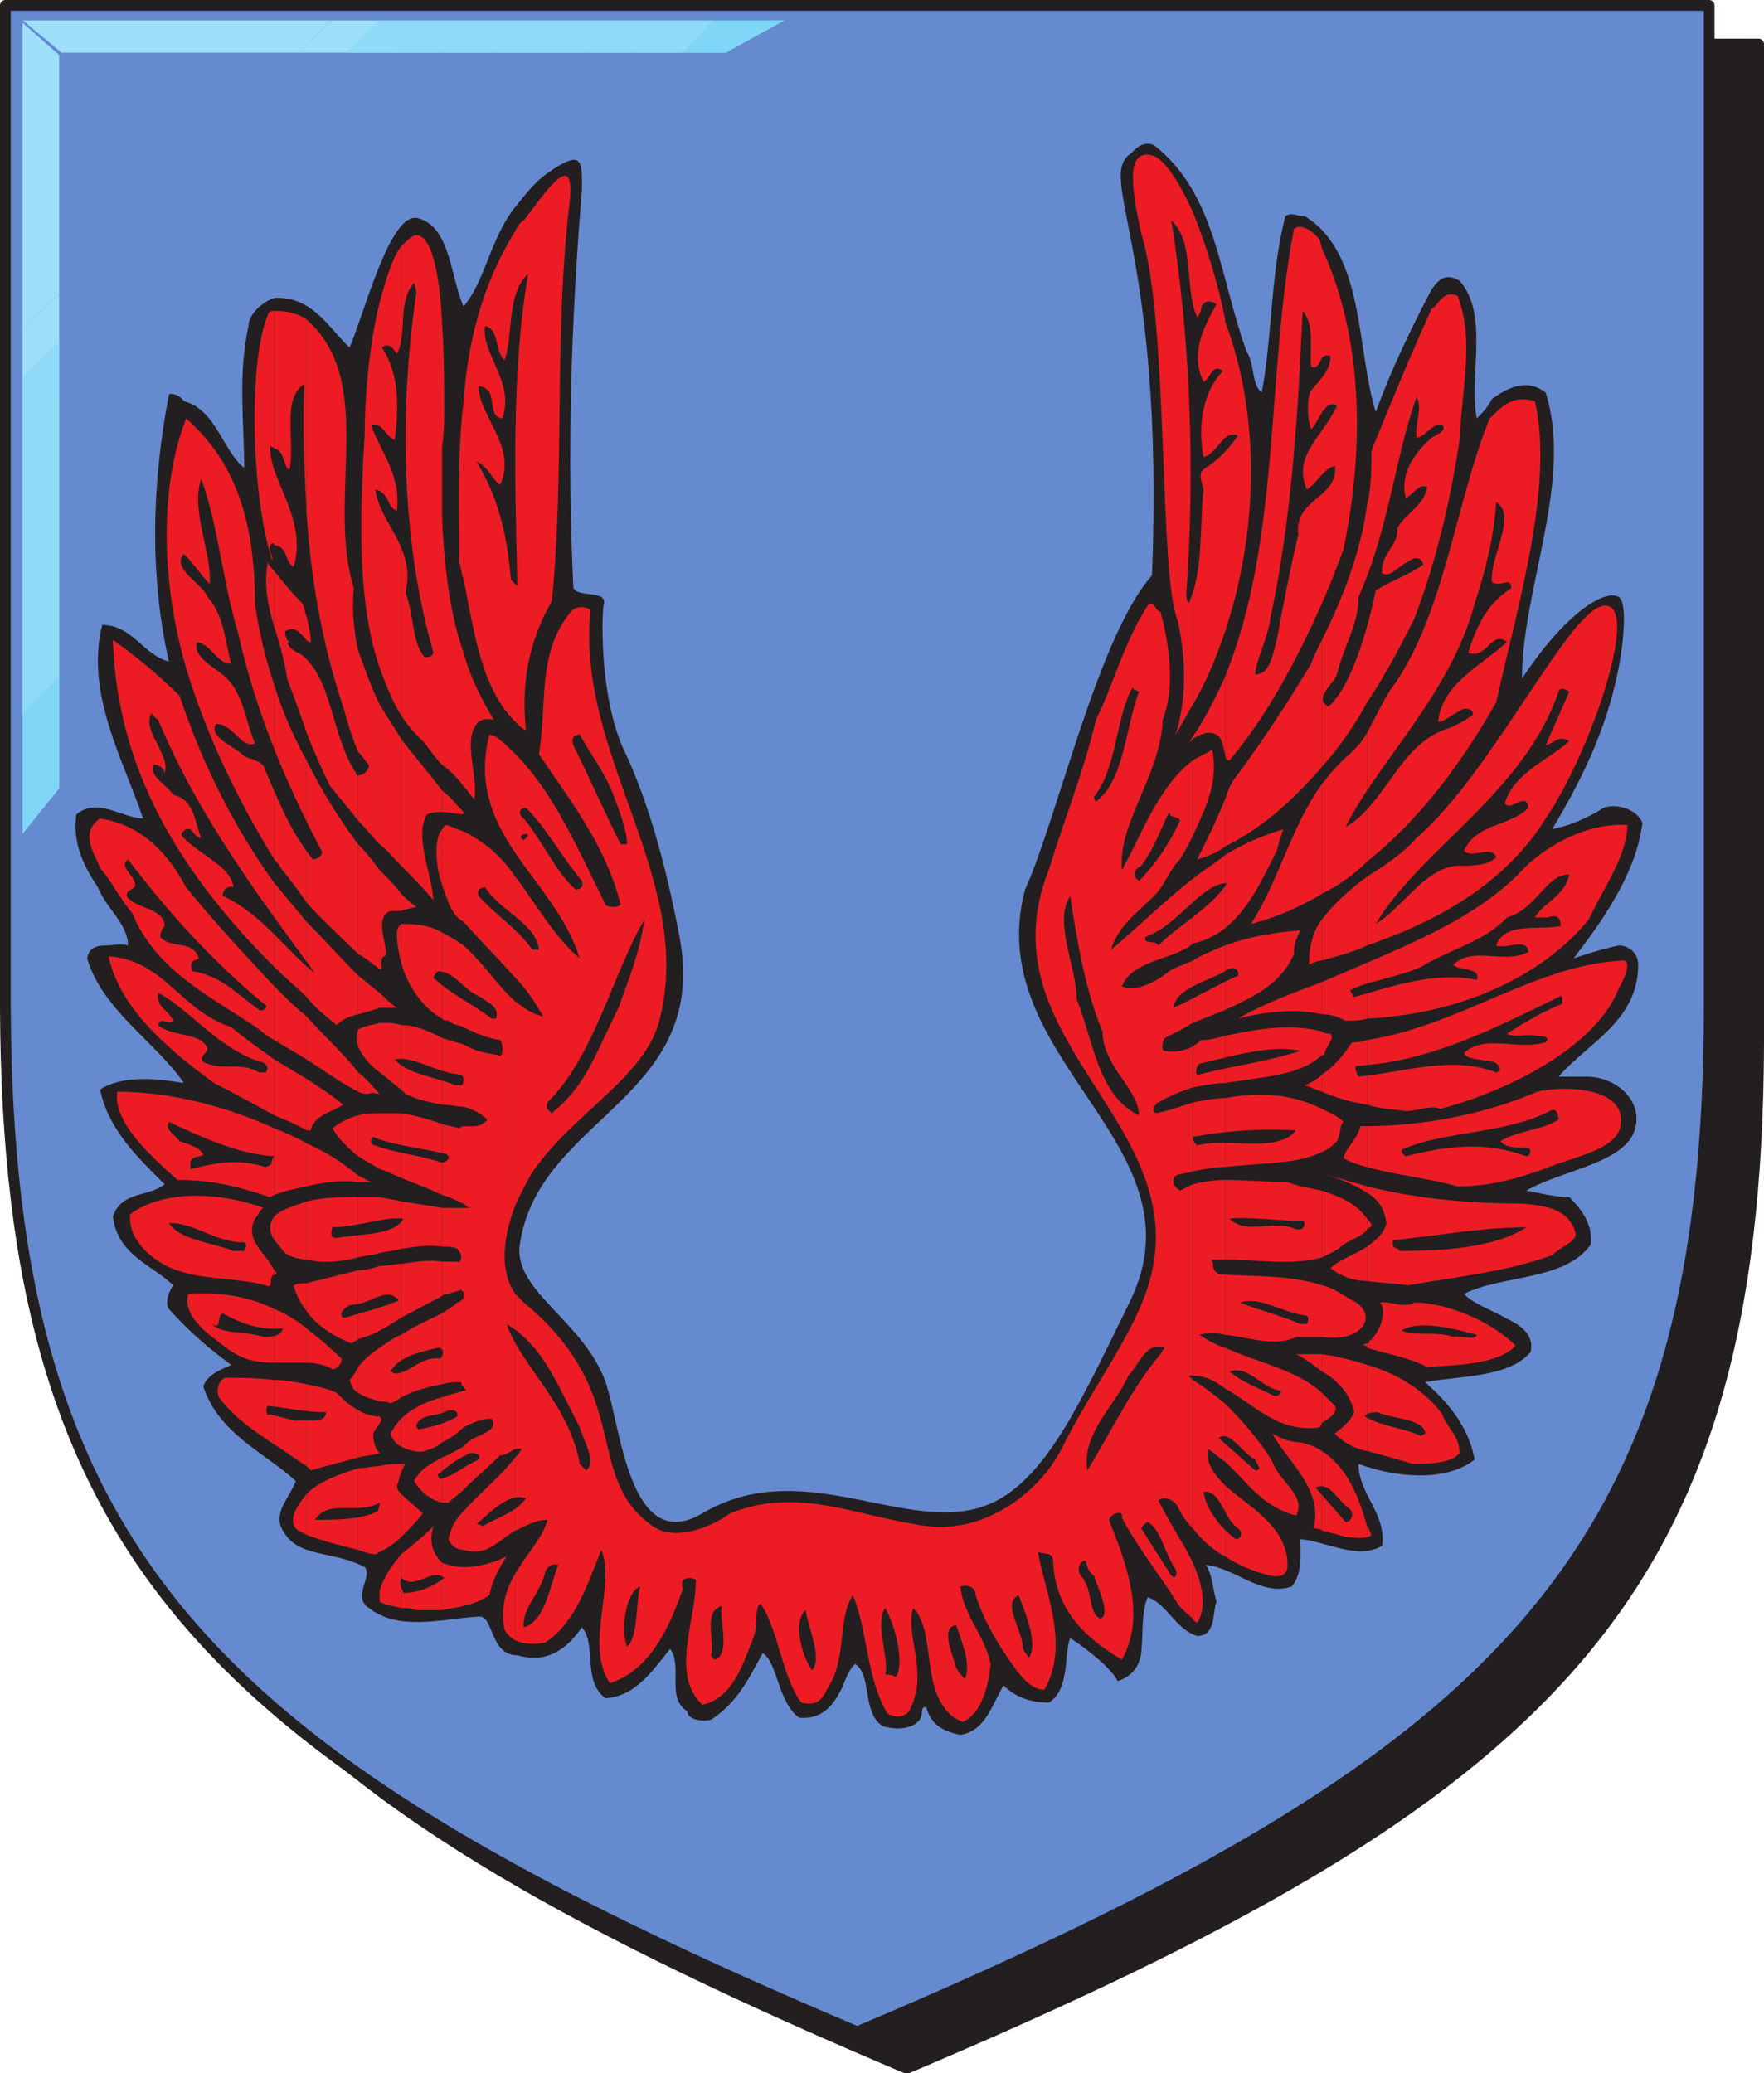 <svg xmlns="http://www.w3.org/2000/svg" width="615" height="722.852"><path fill="#231f20" fill-rule="evenodd" d="M316.125 721.125c225-95.25 296.25-163.5 297-357V15.375h-594v348.75c0 193.5 72 261.75 297 357"/><path fill="none" stroke="#231f20" stroke-linecap="round" stroke-linejoin="round" stroke-miterlimit="10" stroke-width="3.75" d="M316.125 721.125c225-95.25 296.25-163.5 297-357V15.375h-594v348.75c0 193.5 72 261.75 297 357zm0 0"/><path fill="#668acf" fill-rule="evenodd" d="M298.875 708.375c225-95.25 297-164.25 297-357V1.875h-594v349.5c.75 192.75 72 261.75 297 357"/><path fill="none" stroke="#231f20" stroke-linecap="round" stroke-linejoin="round" stroke-miterlimit="10" stroke-width="3.75" d="M298.875 708.375c225-95.25 297-164.25 297-357V1.875h-594v349.5c.75 192.75 72 261.75 297 357zm0 0"/><path fill="#9ee0f9" fill-rule="evenodd" d="M20.625 102.375v-84h84l10.5-11.25H7.875v108l12.75-12.75"/><path fill="#9ee0f9" fill-rule="evenodd" d="M20.625 135.375v-33l-12.75 12.75v33l12.75-12.75m128.25-128.25h-33.75l-10.5 11.25h33l11.25-11.25"/><path fill="#8fdbf8" fill-rule="evenodd" d="M20.625 151.875v-33l-12.75 12.75v33.75l12.75-13.5m144.75-144.75h-33.75l-10.5 11.25h33.75l10.5-11.25"/><path fill="#8fdbf8" fill-rule="evenodd" d="M20.625 169.125v-33.75l-12.75 12.75v33.75l12.75-12.75m161.25-162h-33l-11.25 11.25h33.75l10.5-11.25"/><path fill="#8fdbf8" fill-rule="evenodd" d="M20.625 184.875v-33l-12.75 13.5v33l12.75-13.5m177.75-177.75h-33l-10.5 11.25h33l10.5-11.25"/><path fill="#8fdbf8" fill-rule="evenodd" d="M20.625 202.125v-33l-12.75 12.75v33l12.75-12.75m195-195h-33.75l-10.5 11.25h33l11.25-11.25"/><path fill="#8fdbf8" fill-rule="evenodd" d="M20.625 218.625v-33.75l-12.75 13.5v33l12.75-12.75m211.5-211.5h-33.75l-10.5 11.25h33l11.25-11.25"/><path fill="#8fdbf8" fill-rule="evenodd" d="M20.625 235.875v-33.75l-12.75 12.75v33.75l12.75-12.75m228-228.75h-33l-11.25 11.25h33.75l10.5-11.25"/><path fill="#8fdbf8" fill-rule="evenodd" d="M20.625 251.625v-33l-12.75 12.75v33.75l12.75-13.5m244.5-244.5h-33l-11.25 11.25h32.25l2.25-1.5 9.75-9.75"/><path fill="#7fd6f7" fill-rule="evenodd" d="M20.625 268.875v-33l-12.75 12.75v33l12.75-12.75m228-261.75h24.75l-20.25 11.25h-15l10.5-11.25"/><path fill="#7fd6f7" fill-rule="evenodd" d="M20.625 251.625v23.25l-12.75 15.75v-25.5l12.75-13.5m244.5-244.5h8.25l-18 9.75zm0 0"/><path fill="#7fd6f7" fill-rule="evenodd" d="M20.625 268.875v6l-12.75 15.75v-9l12.75-12.75"/><path fill="#668acf" fill-rule="evenodd" d="m20.625 19.125.75-.75-13.5-11.25v.75l12.75 11.25"/><path fill="none" stroke="#668acf" stroke-linecap="round" stroke-linejoin="round" stroke-miterlimit="10" stroke-width=".12" d="m20.625 19.125.75-.75-13.5-11.25v.75zm0 0"/><path fill="#231f20" fill-rule="evenodd" d="M334.875 604.875c9-1.5 11.25-11.25 15-17.25 3.75 3.75 9 6 15.75 6 7.5-4.5 5.25-17.25 7.5-22.5 6 3.75 15 11.25 16.5 15 4.5-1.5 7.5-4.5 8.25-9.75.75-7.5 0-14.25 2.25-19.5 6.75 2.25 9.75 11.25 17.25 13.5 6.75 0 5.25-8.25 6.75-12-1.5-5.25-1.5-9.75-3.75-12.75 9.75.75 19.5 11.25 30 7.5 3.75-4.5 3-11.25 3-16.5 9 .75 20.25 7.5 28.5 2.25 1.5-11.25-8.25-18-8.25-28.5 12 4.5 30 6.75 40.5-1.5-2.25-12-9.75-20.25-17.25-27 12-2.25 29.25-1.5 36.75-10.5 1.5-6.75-4.5-9.75-9-12-5.25-3-10.5-4.5-14.25-8.25 13.5-6.75 35.25-4.5 44.25-17.25.75-7.5-3.75-12.75-7.5-16.5-5.25 0-10.5-1.5-15-2.25 12.75-7.5 36.75-9.75 38.25-23.25 1.5-9-7.5-16.5-17.25-16.5h-9.75c10.5-12 27.75-19.5 27.75-39 0-4.5-3.75-6.75-6.75-6.75-6.75 1.5-11.25 3-15.75 4.5 9.75-12.75 21.75-29.25 24-47.25-2.25-5.25-9.75-6.75-13.5-5.25-6 3.75-11.25 6-18 7.5 11.25-18.75 20.25-37.5 24-60.75 1.5-10.5 1.5-18.75-.75-20.25-5.25-3-19.5 6.75-33.75 28.5 0-31.5 18-69 8.25-99.75-6.75-5.25-13.5-1.5-18.75 2.25-1.5 3-3.75 5.25-5.25 6.75-3-14.25 4.5-36-6-48-5.25-3-7.5 0-9.75 3-7.5 14.25-14.25 28.5-19.5 42.75-6.75-21.75-3.75-55.5-24.75-68.25-3 0-4.5-1.5-6.75 0-5.25 20.25-4.5 42-8.25 61.5-3.75-3-2.25-9.75-5.25-14.25-9.75-27-10.5-54.75-32.25-72-3.75-1.5-6 .75-8.25 3-12 8.25 12 33.75 7.5 147-18.75 21-33 84.75-44.25 109.5-15.75 59.25 63 88.5 36.75 143.25-17.25 35.25-28.5 60-46.5 69.75-28.5 15-66-17.25-102.75 4.5-25.5 15-28.5-30.75-33.75-45.75-7.5-21-31.5-31.5-30-47.25 6-45.75 67.5-51 55.5-109.5-4.5-23.25-10.5-45.75-19.5-64.5-7.5-17.25-7.5-42-6.75-49.5 2.25-6-10.5-2.25-10.5-6.75-2.25-46.5-.75-93 3-138 0-9.75.75-15-12-6-5.25 3.75-8.25 8.25-12 12.75-8.25 11.25-9.75 24.75-17.25 33.75-4.5-9.75-4.5-27.75-15.75-30.75-9.75-3-18.75 33-24 45-6.75-6-12.75-18-26.25-17.25-4.5 1.5-9 6-9 9.75-3.75 17.25-1.5 33-1.5 49.5-7.5-6-9.75-20.25-21-23.25-1.5-2.25-4.5-3-5.25-2.25-6 31.5-6.75 63 0 93-9-2.25-12.75-12.75-23.25-12.75-6 24 7.5 47.25 14.25 67.5-6.75 0-15.75-7.5-23.25-1.5-1.5 10.5 3 18.75 7.5 25.5 3 7.5 10.5 12.75 10.5 20.25-2.25-.75-5.25 0-7.5 0-3.75 0-6 .75-6.75 4.5 5.25 18 24 29.25 33.75 43.5-9-1.5-21-3-29.25 2.25 3 14.25 13.5 24 22.5 33-5.25 4.5-15 2.25-18 11.25 1.5 13.5 14.25 17.25 21 24-1.5 2.25-3 6-1.5 8.25 6.75 7.5 13.5 13.5 21.75 19.5-3 1.5-8.25 3-9.75 7.5 5.25 16.5 21.75 23.25 32.25 33-2.25 6-8.25 11.25-4.5 17.25 5.25 9.75 17.25 6.75 28.5 12.75 3 3-4.5 10.5 1.5 14.25 10.5 8.25 25.5 3.75 38.25 3 5.25-.75 3.75 13.5 13.5 13.5 10.5 3 17.25-2.25 22.5-9.75 5.25 6 0 18.75 8.25 24.75 10.5-.75 16.5-9.75 22.5-17.25 4.5 6-1.5 17.25 6 21.75 0 3 5.25 3.75 8.25 3 9-6 12.75-13.5 18-23.25 5.25 3 5.25 17.25 12.75 22.5 8.25.75 12-4.5 15-10.5 1.5-3.75 2.25-6 4.5-8.25 6 3.75 2.25 17.25 9.75 21.75 5.25 1.5 10.5.75 12.75-2.25 1.5-2.25 0-4.5 2.25-4.5 1.5 5.25 4.5 8.25 12 9.75"/><path fill="#ed1c24" fill-rule="evenodd" d="M476.625 532.125v3.75c.75 0 1.5-.75 1.5-.75-.75-1.5-.75-2.25-1.5-3m0-56.25v30c5.25 1.5 11.25 3 15.75 4.5 5.25 0 13.5 0 16.5-3.75 0-6-4.5-9-6-13.5-6-8.25-15.75-14.25-26.25-17.25m0-7.5v1.5c6.75 2.25 13.5 3 21 6.75 9.75-.75 24.75-.75 30.75-7.5-9-9-24.75-15-35.25-15-3.75 2.25-9-.75-12 0 2.25 2.25.75 9.75-3.75 13.5 0 .75 0 .75-.75.75m0-33.75v12c5.25.75 9.75.75 14.25 1.5 16.5-3 33.75-4.5 50.25-10.5 3-3 8.25-4.5 8.25-7.5-2.25-9-11.25-9.75-18.75-10.5-17.25 0-36-1.5-54-6v2.25c3.75 2.25 6 5.25 6.75 10.5-.75 3.75-3.75 6-6.75 8.25"/><path fill="#ed1c24" fill-rule="evenodd" d="M476.625 424.875v3.75c.75-.75 1.5-.75 1.5-1.5s-.75-1.5-1.5-2.25m0-32.25v14.25c10.5 3 21 3.75 31.5 6.75 10.5 0 19.5-2.25 30-6 10.5-4.5 27-6.75 27-16.5.75-12-19.5-12.75-29.25-10.5-18.75 8.25-41.25 12-59.25 12m0-30v22.5c4.5 1.5 8.25 1.5 13.5 2.25 3.75 0 9-2.25 12-.75 25.5-6.75 54.75-22.5 62.25-42 2.25-3.75 4.5-9.75 1.5-9.75-30.75 1.5-56.25 22.5-89.25 27.75"/><path fill="#ed1c24" fill-rule="evenodd" d="M476.625 335.625v19.5c30.75-1.5 60-13.5 77.25-34.5 5.25-11.25 13.5-22.5 13.5-33-14.25-.75-27 6.75-35.25 14.25-14.25 15.75-34.5 24.75-55.5 33.75"/><path fill="#ed1c24" fill-rule="evenodd" d="M476.625 305.625v24c26.25-9 48.75-22.5 62.25-44.25 15-21.75 33-73.5 21-74.25s-39 57.75-66 81c-4.5 5.25-11.25 9.75-17.25 13.5"/><path fill="#ed1c24" fill-rule="evenodd" d="M476.625 255.375v45c18.75-15 33-34.5 45-55.5 7.5-33.75 20.25-75.75 13.5-105-7.5-2.25-11.25 1.5-15.75 6-12 29.25-15.75 69-34.5 94.5-3 4.5-5.25 9.75-8.25 15"/><path fill="#ed1c24" fill-rule="evenodd" d="M476.625 175.875v69c6-9 11.25-18.75 16.5-29.25 8.25-21.75 12.75-42.75 15.75-62.25.75-18 5.25-35.25-.75-50.25-5.25-2.25-6.75 3.75-9 4.5-7.5 16.5-14.25 33-21 49.5 0 6.75 0 12.75-1.5 18.75m0 69v-69c-2.25 17.25-9 33.75-15.75 47.25v44.25c6-6.75 11.25-14.25 15.75-22.5m0 55.5v-45c-1.5 3-3.75 5.25-6 7.5-3.75 3-6.75 6.75-9.75 10.5v38.25c6-3 11.25-6.75 15.75-11.25m0 29.25v-24c-6 4.5-11.25 9-15.75 15v14.25c5.25-1.5 11.25-3 15.75-5.25m0 25.5v-19.5l-15.75 6.75v11.25c3 0 5.25.75 8.25 2.25 2.25 0 5.25 0 7.5-.75m0 30v-22.5c-1.5.75-3.75.75-5.25.75-3 4.5-6 8.25-10.5 11.25v6c5.25 2.25 10.5 3.75 15.75 4.5m0 21.75v-14.25h-2.25c-1.5 5.25-5.25 7.5-6 11.25 3 1.5 5.25 2.25 8.25 3m0 9v-2.25l-15.75-4.5c5.25 1.5 11.25 3.75 15.75 6.75m0 12.75v-3.75c-3.75-5.25-9-7.5-15.75-9.75v23.25c3-1.5 5.25-2.25 7.5-4.5 3.75-2.25 6.75-3 8.25-5.25m0 18v-12c-4.5 3-9.75 4.5-12.75 7.5 3.75 3 8.25 4.5 12.75 4.5m0 23.25v-1.5c-.75 0-1.5.75-1.5.75.75 0 1.5 0 1.5.75m0 36v-30c-4.5-1.5-10.5-3-15.75-3.75v6c5.25 3 9.75 7.5 11.25 14.25-1.5 3.75-5.25 6-6.75 7.5 3 3 6.75 5.25 11.25 6m0 30v-3.75c-3-10.5-6.75-20.25-15.75-26.25v27.75c3 .75 6 1.5 8.25 2.25 2.25 0 5.25.75 7.5 0"/><path fill="#ed1c24" fill-rule="evenodd" d="M460.875 485.625v10.5c2.25-1.5 6-3.75 4.5-6l-4.5-4.5m0-37.5v18c6 .75 11.25 0 14.25-3.75 3-4.5-1.5-8.25-3.75-9-3.75-2.25-6.75-4.5-10.5-5.25m0-61.5v15c2.25-.75 3.75-2.25 5.25-3.75 1.5-3 .75-5.25 2.25-6.75-2.25-2.25-4.5-3-7.5-4.5m0-27v8.25h.75c.75-3.75 3.75-5.25 2.25-7.5-.75 0-2.25 0-3-.75m0-273v123.75c3-6.75 5.25-12.75 7.5-18.75 7.5-36 6.75-74.25-7.5-105m0 123.75V86.625c0-.75-.75-2.25-.75-3-2.25-3-6.75-6-9-3.75-9.75 51-4.5 108-24 156v27c0 1.5.75 2.25 1.5 2.25 12.75-15 23.25-34.5 32.25-54.75m0 57v-44.25c-1.5 3-3 6-3.75 8.25-9 15-18 28.5-27 40.5-1.5 2.25-2.25 4.5-3 6.75v16.5c13.5-6.75 24-16.5 33.75-27.75m0 44.25v-38.25c-10.5 14.25-15 33.75-24.75 48.75 9-2.25 17.25-6 24.75-10.5m0 23.25v-14.25c-3 3.75-4.5 9-4.5 15.75 1.5-.75 3-1.5 4.5-1.5m0 18.75v-11.25c-9.75 3.75-20.25 7.5-29.25 12.75 9-2.25 19.5-3.75 29.25-1.5m0 14.25v-8.25c-12-3-22.5-.75-33.75 1.5v16.5c12.75-2.25 25.5-2.25 33.75-9.75m0 12.75v-6c-1.5 1.5-3.75 3-6 3.75 2.25.75 3.75 1.5 6 2.25m0 21v-15c-10.5-5.25-21.75-6-33.75-3.75v24c12-1.5 24.75-.75 33.75-5.25m0 36.75v-23.25c-3.75-.75-8.25-1.5-12-3-7.5 0-15-.75-21.75-.75v27.75c10.5 0 24 2.25 33.75-.75m0 27.75v-18c-11.25-3.75-24.75-3-33.75-3.75v21c8.25.75 17.25 4.5 24.75.75h9m0 12v-6h-9c3 1.5 6 3.75 9 6"/><path fill="#ed1c24" fill-rule="evenodd" d="M460.875 496.125v-10.5c-9-8.25-22.5-10.5-33.75-15.75v14.25c9.75 5.25 18.75 15.75 33 13.5 0-.75.75-.75.75-1.5m0 37.5v-27.75c-2.25-1.5-4.5-2.25-7.5-3-3.75 0-6.75-1.5-9.75-3 5.25 9.75 18 19.5 14.25 33 .75 0 2.25 0 3 .75m-33.75-15.75v24.75c4.5 3 9.75 5.25 15.75 6.75 4.5.75 6-.75 6-3.75 0-13.5-13.5-20.25-21.75-27.75m0-28.5v20.25c7.5 6.75 12.75 15.75 24.75 18.75 3.75-6.75-6-12-8.25-18.75-4.5-7.5-10.5-14.25-16.5-20.25m0-159.75v22.5c9.75-4.5 19.5-9 24-19.5 0-3.75.75-5.25 2.25-8.25-9.75.75-18 2.25-26.25 5.25m0-31.5v25.5c8.25-6.75 12.75-16.5 18-27 .75-3 1.5-5.25 2.25-7.5-7.5 2.25-14.25 5.25-20.25 9m0-186.75v108.75c11.25-33.75 12.75-74.25 0-108v-.75m0 108.75v-108.75c-2.25-12-6.75-26.25-11.25-37.5v171.75c4.5-7.5 8.25-16.5 11.25-25.5m0 42.75v-27c-3 6.75-6.75 14.25-11.25 21v.75c2.25-1.5 5.25-3 8.25-1.5 2.25 1.5 2.25 4.5 3 6.75m0 32.25v-16.5c-3 7.5-6.75 15-9.75 21 3-.75 6.75-2.25 9.75-4.5"/><path fill="#ed1c24" fill-rule="evenodd" d="M427.125 323.625v-25.5c-3.75 3-7.5 5.25-11.25 8.25v22.5c4.5-.75 8.25-3 11.25-5.25m0 28.5v-22.5c-3.75 1.5-7.5 3-11.25 5.25v21.75l11.25-4.5m0 25.5v-16.5c-3 .75-5.25 1.5-8.25 1.5-.75.75-2.25 1.5-3 2.25v14.25c3.75-.75 7.5-1.5 11.25-1.5m0 29.25v-24c-3.75 0-7.5.75-11.25 1.5v24c3.75-.75 7.5-1.5 11.25-1.5m0 32.25v-27.75c-3.75 0-8.25.75-11.25 1.5v66.75c3.75 0 7.5 1.5 11.25 4.5v-14.25c-3-.75-6.75-3-9-4.5 3-.75 6-.75 9 0v-21c-1.5 0-2.25 0-3-.75-2.25-1.5 0-4.5-3-4.5h6m0 70.5v-20.25c-3.75-3-7.5-6-11.25-8.25v51.75c3 3.75 6.75 7.5 11.25 9.75v-24.75c-3.75-3.75-6.75-7.5-6-12.75 2.25 1.5 3.75 3 6 4.5m-11.25 35.25v19.5c0 .75.75.75 1.5 1.5 3.75-6 1.5-14.25-1.5-21m0-279.75v26.25c4.5-9.75 9-18.75 6.75-30-2.25 1.5-4.5 2.25-6.75 3.75m0-19.5V73.875c-4.5-9.75-9-17.25-13.5-19.5-9.75-3-8.25 9.75-4.5 27 9.75 30.75 6 119.25 12.75 135 3 14.25 3 27.75-.75 39.75 2.25-3.75 3.75-6.75 6-10.5m0 12v-.75c-.75.75-.75 1.5-1.5 2.25l1.5-1.5"/><path fill="#ed1c24" fill-rule="evenodd" d="M415.875 291.375v-26.25c-12 9-18 26.25-24.75 38.25-1.5-16.5 13.5-33 14.25-52.5 4.5-11.25 2.25-26.25-.75-37.5-2.25-.75-2.25-4.5-4.5-2.25-8.25 12.75-12 27.75-18 39.75-4.5 18.75-10.5 33-16.5 52.5-24 60.75 54.75 89.25 33.75 147.75-6 16.5-19.5 34.5-28.5 52.5-8.25 17.25-27.75 30.75-47.25 28.5-24-3-45-14.25-69-4.5-7.5 5.25-19.5 9.75-27 4.5-24.75-17.25-6-45.75-45-78l-3-3v54h2.25c-.75 1.5-1.5 2.25-2.25 3v25.5c3.75-1.5 6.75-3.75 11.25-3.75-1.5 6-6.75 11.25-11.25 18.75v23.25c3 1.5 7.5 1.5 10.5.75 10.5-6.75 15-21 19.5-32.25 5.25 12-6 33 3 46.5 13.5-4.5 20.25-18 25.5-33-1.5-3.75 2.25-4.5 4.5-3 0 14.25-9 33 2.25 43.5 10.5-2.25 14.25-14.25 18-24 1.5-4.5 0-9.75 2.25-11.25 6 8.25 7.5 25.5 14.25 34.5 6.75 1.5 7.5-2.25 9.75-6 6-9.75 3-24 8.25-31.5 5.25 12.75 4.5 28.5 12 41.25 3.75 2.25 7.5.75 8.25-2.25 6-12.75-2.25-25.5.75-34.5 8.25 8.25 2.25 29.25 14.25 38.25l3 1.5c6.75-3 9-12.75 9.75-20.25-2.25-10.5-9.75-17.25-10.5-27 2.25-.75 5.25 0 5.25 3 3.75 11.25 9 18.75 14.25 26.25 3 3.75 6 6.75 9.75 6.75 9-15.75 0-34.5-2.25-48 2.25.75 5.25 0 5.25 3 .75 17.25 11.25 27 24 34.5 9-15.75.75-35.25-4.5-48.75.75-2.25 5.25-3.75 4.5-.75 6 11.25 13.5 20.25 19.5 30 1.5 2.25 3.75 3.75 5.25 5.25v-19.5c-1.5-3-3-6-4.5-8.25-3-5.25-5.25-9-7.5-13.5 1.5-1.5 5.25-.75 6.75 2.25s3 5.25 5.25 7.5v-51.75l-1.5-1.5h1.5v-66.75l-4.5 2.25c-.75-.75-3.75-2.25-1.5-5.25 1.5-.75 3.75-.75 6-1.5v-24c-4.5 1.5-9 3-12.75 3.75-2.25-.75 0-3.75.75-3.75 3.75-2.25 7.5-3.75 12-5.25v-14.25c-3 1.5-6.75 2.25-9.75 1.5-1.5 0-.75-3.75 0-4.5 3-1.5 6-3 9.75-5.25v-21.75c-3 1.5-6 2.25-8.25 3.75-4.5 3.75-12 7.5-16.5 5.25 3.75-9 16.5-9 24-14.25l.75-.75v-22.5c-10.5 8.25-19.5 17.25-28.5 24.75 2.25-8.25 9.75-13.5 15-18.75 3.75-3.75 5.25-9 9-12.75 1.5-2.25 3-5.25 4.5-8.25m-236.25 57.75v71.25c1.5-3.75 3.75-7.5 5.25-10.5 13.5-21 39.75-33.75 45-54 12.75-49.5-29.25-92.25-24-143.25-3.75-2.25-6.75 0-7.5 1.5-11.25 14.25-7.5 32.25-10.5 48.75 10.5 15.75 23.25 31.5 28.5 52.5-1.5 1.5-5.25.75-5.25 0-9.75-19.5-18-39-31.5-52.5v34.5c8.25 12 18 22.5 22.5 36.75-9-7.5-15-18.75-22.5-28.5v35.25c3.75 3.75 6.75 8.25 9.75 13.5-3.75-.75-6.75-3-9.75-5.25"/><path fill="#ed1c24" fill-rule="evenodd" d="M179.625 80.625v171c1.5 1.5 2.25 2.25 3.75 3-1.5-14.25 0-29.25 9-45 4.5-44.25.75-91.5 6-137.25 3-22.5-8.25-5.25-15.75 4.5-1.5.75-2.25 2.25-3 3.75m0 171v-171c-11.25 18-16.5 38.25-18 59.25v62.25c3.75 18 6 37.5 18 49.5m0 45.75v-34.5c-2.25-2.25-4.5-4.5-6.75-6-1.5-.75-2.25-.75-2.25-.75-4.5 17.25 1.5 30 9 41.25m0 43.5v-35.25c-4.5-6.75-10.5-12-18-15.75v31.5c6 6.75 12 12.75 18 19.5m0 79.5v-71.25c-6-5.25-11.25-13.5-18-19.5v28.5c4.5 2.25 8.25 3.75 12.75 4.5 1.5 2.25.75 6.75-.75 5.25-4.5-.75-8.25-1.5-12-3.75v21.75c3 .75 6 2.25 8.25 4.5-2.25 3-6 2.25-8.25 2.25v27c.75.75 1.5 1.5 3 1.5h-3v62.25c0 .75.75.75.75 1.5h-.75v12.75c3-1.5 6-3 9.75-3 3 5.25-6.75 5.25-9.75 9.75v15c4.5-4.5 8.25-7.5 12.75-12 2.25 0 3.75-1.5 5.25-2.25v-54c-6-9-3.75-21 0-30.75m0 113.25v-25.5c-5.25 6.75-12.75 12.75-18 18.75v13.5c2.25.75 5.25.75 7.5 0 3.75-1.5 6.75-4.5 10.5-6.75m0 38.25v-23.25c-3 5.25-5.25 11.25-3.75 19.5.75 1.5 2.25 3 3.75 3.75m-18-25.5v13.5a25.03 25.03 0 0 0 9-3.75c1.5-6.75 3.75-9.75 6-13.5-4.5 2.25-9.75 3.75-15 3.75"/><path fill="#ed1c24" fill-rule="evenodd" d="M161.625 227.625v46.5c1.5 1.5 2.25 3 3.75 4.5 1.5-8.25-4.5-21 1.5-27 2.25-1.5 3.75-.75 5.25-.75-4.5-7.5-8.25-15-10.5-23.25m0-25.5v-62.25c-2.25 18.75-1.5 38.25-1.5 56.25.75 2.25.75 3.75 1.5 6"/><path fill="#ed1c24" fill-rule="evenodd" d="M161.625 274.125v-46.5c-5.25-15-6.75-31.5-7.5-47.25v86.25c3 2.25 5.25 4.5 7.5 7.5m0 9.75v-.75c-2.25-2.25-4.5-5.25-7.5-7.5v7.5c3 0 4.5.75 7.5.75m0 37.5v-31.5c-2.25-.75-3.75-1.5-6-2.25-.75 0-.75.75-1.5 1.5v19.5c1.5 3.75 2.25 6.75 3.75 9 .75 1.5 2.25 3 3.75 3.75m0 36.75v-28.5c-2.25-1.5-4.5-3-7.5-4.5v30c.75.75 1.5.75 2.25.75 1.5 1.5 3.75 1.5 5.25 2.25m0 27.75v-21.75c-3-.75-5.25-1.5-7.5-2.25v23.25c3 0 5.25.75 7.5.75m0 33.75v-27c-.75 0-1.5.75-1.5.75-2.25-.75-3.75-.75-6-1.5v24.75c3 .75 5.25 2.25 7.5 3m0 30.75v-29.25h-7.5v13.5c2.25 0 3.75 0 5.25.75 2.25 2.25 1.5 5.25 0 4.5h-5.25v12c.75-.75 1.5-.75 2.25-.75 1.5-.75 3-.75 4.5-1.5 0 0 0 .75.75.75m0 33v-30.75c-.75.75-1.5 1.5-2.25 1.5-1.5 1.5-3 2.25-5.25 3.75v24.75c2.25-.75 4.5-.75 6.75-.75 0 .75 0 1.5.75 1.5m0 14.25v-12.75c-2.25.75-5.25 1.5-7.5 2.25v15.75c3-1.5 5.25-3 7.5-5.25m0 21.75v-15c-3 1.5-5.25 3-7.5 3.75v15.75h2.25c1.5-1.5 3.75-3 5.25-4.5m0 21v-13.5c-3 3-4.5 6-5.25 9.75.75 2.25 3 3.75 5.25 3.75m0 19.5v-13.5c-3 0-5.25-.75-7.5-1.5v16.5c3-.75 5.25-.75 7.5-1.5m-7.5-447v42.75c.75-4.5.75-9 .75-13.5 0-7.5 0-18.75-.75-29.25m0 42.75v-42.75c-.75-17.25-3.75-32.25-9.75-30.75-1.5.75-3 2.25-4.5 3.75v163.5c2.25 3.75 5.25 6.75 8.25 9.75 2.25 3 3.75 5.25 6 7.5v-111"/><path fill="#ed1c24" fill-rule="evenodd" d="M154.125 283.125v-7.5c-4.5-6-9.75-12-14.25-18v44.25c3.75 3.75 7.5 7.5 11.25 12-.75-9.75-6.75-22.5-2.25-30 2.25-.75 3.75-.75 5.25-.75"/><path fill="#ed1c24" fill-rule="evenodd" d="M154.125 308.625v-19.5c-3 3.75-2.25 12.75 0 19.5m0 46.5v-30c-3.75-2.25-8.25-3-13.5-3h-.75v13.5c2.25 8.25 7.5 15.75 14.25 19.5m0 30v-23.25c-4.5-2.25-9-4.5-14.25-4.5v22.5l1.5 1.5c4.5 2.25 9 3 12.75 3.75m0 31.5v-24.75c-4.5-1.5-9-3-14.25-3.75v22.5c5.25 2.25 9.75 3.75 14.25 6m0 18v-13.5c-4.5-.75-9-1.5-14.25-2.25v16.5c5.25-.75 9.75-1.5 14.25-.75m0 17.25v-12c-4.5-.75-9 0-14.25.75v18.75c4.5-2.25 9.75-5.25 14.25-7.5m0 30.75v-24.75c-4.5 2.25-9.75 4.5-14.25 7.5v21.75c4.5-2.25 9.75-3.75 14.25-4.5m0 20.25v-15.75c-5.25 1.5-10.5 3.75-14.25 7.5v9.75c3 1.5 6.75 2.25 8.25 1.5 2.25-.75 4.5-1.5 6-3m0 21v-15.75c-3.75 2.25-7.5 3.75-9.75 8.25 2.25 3.75 6 6.75 9.75 7.5m0 37.5v-16.5c-3.75-3.75-4.5-8.25-3-12.75-3.75 3.75-7.5 6.75-11.25 9.75v18.75c1.5 0 3.75 0 5.25.75h9m-14.25-40.5v15c3-3 6-6 7.5-8.25-2.25-2.25-5.25-4.5-7.5-6.75m0-10.5v3c.75-1.5.75-2.25 1.5-3h-1.5m0-198.75v6c1.5-.75 3-.75 5.25-1.5-2.25-1.5-3.75-3-5.25-4.5m0-62.25v-163.5c-3 3.75-5.25 11.25-7.5 19.5v127.5c2.25 6 4.5 12 7.5 16.5m0 52.5v-44.25c-2.25-3.75-5.25-8.25-7.5-12v48.75c3 2.25 5.25 5.25 7.5 7.5m0 15.75v-6c-2.25-3-4.5-5.25-7.5-8.25v34.5h.75c0-.75-.75-3.75.75-4.5 3 0-4.5-13.5 2.25-15.75h3.75"/><path fill="#ed1c24" fill-rule="evenodd" d="M139.875 335.625v-13.5c-1.5 1.5-1.5 2.25-1.5 3.75 0 3 .75 6.75 1.5 9.75m0 44.25v-22.5c-2.25-.75-4.5-.75-7.5-.75v17.25c3 2.25 5.25 4.5 7.5 6m0 30.75v-22.5h-7.5v19.5c3 .75 5.25 2.25 7.5 3m0 24.75v-16.5c-2.25-.75-4.5-.75-7.5-1.5v19.5c3-.75 5.25-.75 7.5-1.5m0 24v-18.75c-2.25 0-4.5.75-7.5.75v22.5c3-1.5 5.25-3 7.5-4.5m0 27.75v-21.75c-2.25.75-5.25 3-7.5 4.5v18.75c1.5 0 3 0 3.75.75 1.5-.75 3-1.5 3.75-2.25m0 17.25v-9.75c-1.5 1.5-3 3.75-3.75 5.25.75 2.25 2.25 3.75 3.75 4.5m0 9v-3c-2.25 0-4.5 0-7.5.75v30c3-1.5 5.25-3 7.5-5.25v-15c-.75-.75-1.5-1.5-1.5-3 .75-1.5.75-3 1.5-4.5m0 47.25v-18.75c-3 3.75-6 7.5-7.5 12.75v3.75c2.25 1.5 5.25 1.5 7.5 2.25m-7.5-66.75v2.25c.75-.75.75-1.5 0-2.25m0-147.75v5.25h6c-2.25-1.5-3.75-3-6-5.25m0-113.25v-127.5c-3.75 15-5.25 33.75-5.25 46.5-1.5 25.5-3 57 5.25 81m0 61.5v-48.75c-3-6-5.25-12.75-7.5-18.75v35.25c1.5 1.5 2.25 3 3.75 4.5 0 2.25-2.25 3.75-3.75 3.75v15.75c3 3 5.25 6 7.5 8.25m0 43.5v-34.5c-2.25-3-4.5-6-7.5-9v38.25c3 1.5 5.25 3.75 7.5 5.25m0 13.5v-5.25c-2.25-1.5-4.5-3.75-7.5-6v13.5c3-.75 5.25-1.5 7.5-2.25m0 22.5v-17.25c-2.25.75-4.5.75-7.5 2.25v6c1.5 3.75 4.5 6.75 7.5 9m0 33.75v-19.5c-2.25 0-4.5 0-7.5.75v14.25c2.25 1.5 5.25 3 7.5 4.5m0 29.25v-19.5h-7.5v21c3-.75 5.25-.75 7.5-1.5m0 27v-22.5c-2.25.75-4.5 1.5-7.5 1.5v24c2.25-.75 5.25-1.5 7.5-3m0 24.75v-18.75c-2.25 1.5-5.25 3.75-7.5 6.75v9c2.25 1.5 5.25 2.25 7.5 3m0 7.5v-2.25c-2.25 0-5.25-.75-7.5-2.25v16.5c3-.75 5.25-.75 7.5-1.5-1.5-1.5-2.25-3.75-2.25-6.75.75-2.25 2.25-3 2.25-3.75m0 45v-30c-2.25 0-4.5.75-7.5.75v28.5c2.25.75 3.75 1.5 6 1.5.75 0 .75-.75 1.5-.75m-7.5-131.25v2.25h4.5l-4.5-2.25m0-36v6.75c1.5.75 2.25.75 3.75.75.75-.75 2.25 0 3.75 0-2.25-2.25-4.5-5.25-7.5-7.5m0-111.75v-35.25c-1.5-6.75-2.25-14.25-1.5-21.75-9.75-31.5 8.25-72-16.5-93.75v67.5c1.5 22.5 5.25 45 12.75 67.5 1.5 5.25 3 10.5 5.25 15.75"/><path fill="#ed1c24" fill-rule="evenodd" d="M124.875 286.125v-15.75s-.75 0-.75-.75c-8.25-12.75-8.25-30.75-17.25-39.75v25.5c2.25 6 5.25 12.75 8.25 18.75 3.75 4.5 6.75 8.25 9.75 12m0 46.5v-38.25c-6.75-9-12.75-18.75-18-29.25v49.5c5.25 6 12 12 18 18m0 21v-13.5c-6-6-12-12.75-18-18.75v26.25c3 3.75 6.75 6.75 10.5 9.75 2.25-2.25 4.5-3 7.5-3.75m0 11.25v-6c-.75 2.25-.75 4.5 0 6m0 15.75v-6.75c-5.25-6.75-12-12.75-18-19.5v15c6 3.75 12 8.25 18 11.25m0 22.5v-14.25c-3 .75-6 2.25-9 4.5 2.25 3.75 5.25 6.75 9 9.75m0 9v-2.25c-5.25-4.5-11.25-8.25-18-11.25v15c6-1.5 12-2.25 18-1.5m0 26.25v-21c-6 0-12 0-18 1.5v20.25c6 1.5 12 .75 18-.75m0 28.5v-24l-18 4.5v9.75c3.75 5.25 9.75 9 15.75 11.25.75-.75 1.5-.75 2.25-1.5m0 18.75v-9c-.75 1.5-1.5 3-3 4.5.75 2.25 1.5 3.75 3 4.5m0 22.5v-16.5c-3-1.5-5.25-3.75-7.5-6-3-1.5-6.75-2.25-10.5-3v28.5l1.5 1.5c5.25-1.5 11.25-3 16.5-4.5m0 32.25v-28.5c-6.75 2.25-13.5 4.5-18 9v14.25c6 2.25 12 3.75 18 5.25m-18-77.25v12c3 0 6.75.75 9 2.25 2.25 0 4.5-3.75 2.25-4.5-3.75-3.75-7.5-6.75-11.25-9.75m0-87v18h1.5c.75-5.25 8.25-6.75 11.25-9-4.5-3.75-8.25-6-12.75-9m0-161.25v8.25c.75.75.75.75 1.5.75 0-2.25-.75-6-1.5-9m0-36v-67.5c-3-2.25-7.5-3-11.25-3v48c3.75.75 3 6 5.25 7.5 2.25-9.75-3-24.75 5.25-30-.75 15 0 30 .75 45m0 44.25v-8.25c-.75-1.5-.75-3.75-1.5-4.5-3.75-3.75-6.75-7.5-9.75-11.25v19.5c2.25 6.75 3.75 12.75 4.5 18 2.25 6 4.5 12 6.75 18.75v-25.5l-1.5-1.5c-3-1.5-4.5-2.25-5.25-4.5 2.25.75-.75 0-.75-3.75 3.75-2.25 5.25.75 7.5 3"/><path fill="#ed1c24" fill-rule="evenodd" d="M106.875 314.625v-49.5c-4.5-8.25-8.25-16.5-11.25-26.25v60.75c.75.75 1.5 1.5 2.25 3 3 3.75 6 7.5 9 12m0 33v-26.25l-11.25-13.5v29.25c3.75 3.75 7.5 6.75 11.25 10.5m0 21.75v-15c-3.75-3-7.5-6.75-11.25-10.5v18.75l11.25 6.75m0 24.75v-18l-11.25-6.75v19.5c3.75 1.5 7.5 3 11.25 5.25m0 19.5v-15c-3.75-2.25-7.5-3.75-11.25-5.25v23.25c3.75-1.5 7.5-2.25 11.25-3m0 25.5v-20.25c-3.75 1.5-7.5 2.25-10.5 4.5l-.75.75v8.25c1.5 1.5 3 3.75 3.75 4.5 2.25 1.5 5.25 2.25 7.5 2.25m0 18v-9.75c-1.5 0-3 0-4.5.75.75 3 2.25 6 4.5 9m0 18v-12c-3.75-3-7.5-5.25-11.25-6.75v18.75h11.25m0 36v-28.5c-3.75-.75-7.5-1.5-11.25-1.5v22.5c3.75 2.25 7.5 5.25 11.25 7.5m0 24v-14.25c-2.25 3-6.75 8.25-3.75 12 .75.75 2.25 1.5 3.75 2.25m-11.25-92.25v1.5c.75 0 .75 0 .75-.75l-.75-.75m0-279v26.25c4.5 0 3.75 6 6.75 7.5 3.75-12.75-3-23.25-6.75-33.75m0-7.5v-48c-1.5 0-2.25.75-2.25 1.5-6.75 15.75-6 62.25 1.5 85.5.75-1.5-2.25-3.75 0-6 .75 0 .75.75.75.75v-26.25c-.75-2.25-1.5-5.25-1.5-8.25.75 0 1.5.75 1.5.75m0 62.25v-19.5c-.75-.75-1.5-1.5-2.25-3-1.5 7.5 0 15 2.25 22.5"/><path fill="#ed1c24" fill-rule="evenodd" d="M95.625 299.625v-60.75c-3-9-5.25-18-6.75-28.5 0-27-6-48.75-24-64.5-9.75 25.5-8.25 58.5 0 87 7.5 24.75 18.75 47.25 30.75 66.75m0 37.5v-29.25c-13.5-18.75-24.75-40.5-33-65.25-7.5-7.5-15.75-14.25-23.25-19.5 1.5 48.75 27 84.75 56.25 114m0 25.5v-18.75c-10.5-11.25-21-22.5-30.75-34.5-6-11.25-15-21.75-30-24-7.5 5.25-1.5 12.75 0 17.25 4.5 5.25 6.75 10.5 11.25 15.75 8.25 20.25 27.75 29.25 44.25 40.5 1.5 1.5 3.75 3 5.25 3.75m0 26.25v-19.5c-5.25-3.75-10.5-7.5-15-11.25-18-6-23.25-23.25-42.75-24.75 3.75 18.75 22.5 33.75 36.75 44.25 7.5 3.75 14.25 7.5 21 11.25m0 27.75v-23.25c-16.5-7.5-36-12.75-54.75-12.75-1.5 11.25 12.75 23.25 21 30.75 12 0 21 2.25 32.25 6l1.5-.75m0 15.75v-8.25c-2.25 3-1.5 6 0 8.25m0 12v-1.5c-3-6-10.5-10.5-6.75-18 1.5-1.5 1.5-3 3-3.75-14.25-5.25-34.5-6.75-46.5 2.25-.75 9 7.5 15.75 14.25 18.75 11.25 4.5 21.75 3 33 6 3 1.5.75-3 3-3.75m0 30.75v-18.75c-9-4.5-19.5-6-30-5.25-2.25 8.25 8.25 15 14.25 19.5 5.25 3.75 10.5 4.5 15.75 4.5m0 28.5v-22.5c-6-.75-12-.75-17.25-.75-3 1.5-3 6-1.5 7.5 5.25 6.75 12 11.25 18.75 15.75"/><path fill="#231f20" fill-rule="evenodd" d="M336.375 585.375c2.25-5.25-.75-12-3-18.75-6 .75-.75 11.25 0 15 1.5 2.25 2.25 3 3 3.75m-24-.75c3-4.5 0-17.25-3.75-24-3.75 5.25 1.5 18 0 23.25 1.5 0 2.25 0 3.75.75m-29.25-2.25c3.75-4.5-1.5-15-2.25-21-4.5 3.75-1.5 15.75 2.25 21m-33.75-3.75c5.25-2.25 1.5-12.75 2.25-18.75-6.75 2.25-2.25 12-3.75 17.25.75 1.5 1.5 1.5 1.5 1.5m109.5-.75c3-5.25-1.5-15.75-3.75-21.75-6 3 1.5 12 1.5 18.75.75 1.5 1.5 2.25 2.25 3m-140.25-3.75c3.75-3 3-14.25 4.5-21-5.25 2.25-6.75 15.75-4.5 21m-36-6.75c7.5-2.25 9-14.25 12-21.75-2.25-.75-3.75.75-4.5 2.25-1.5 7.5-8.25 12.75-7.5 19.5m201-3c3.75-1.5-.75-10.5-2.25-15-2.25-1.5-2.25-3.75-3-5.25-2.25 0-3 3.75-1.5 5.25 4.5 5.25 2.25 12.75 6.75 15m-243-9c5.25 0 10.5-2.25 14.25-5.25-4.5-3.75-9.75 4.5-15 0-.75 2.25 0 3 .75 5.25m267.75-6c1.5 1.5 2.25-.75 1.5-2.25-3.75-5.25-5.25-14.25-9.75-16.5-1.5.75-2.25 2.25-2.25 2.25l10.5 16.5m22.5-12.75c2.25 0 2.25-3 .75-3.75-5.25-3.75-6-13.5-12-12.75.75 6 6 12.75 11.25 16.5m-262.5-4.5c4.5-3 11.25-4.5 15-9.75-6-2.25-12.75 5.25-17.25 9 .75 0 .75 0 2.25.75m300.75-1.5c2.25 0 3-3 1.5-4.5-4.5-3-6.75-9.75-12-7.5l10.5 12m-359.25-.75c6.75 0 16.5 0 21.75-3 .75-1.5.75-3 .75-3-7.5 4.5-18-1.5-22.5 6m43.5-14.25c4.5-.75 8.25-4.5 13.5-6.75 1.5-2.25-3-3-4.5-1.5-4.5 2.25-6 3.75-9.75 6.75 0 .75.75 1.5.75 1.5m284.25-3c3 0 0-3 0-3.75-4.5-2.25-9-10.5-12.75-7.5l12.75 11.25m-233.25 0c3.75-3-.75-9.75-2.25-15-7.5-14.25-12.75-28.5-25.5-36 5.25 15 21.75 27.75 25.5 48.75l2.25 2.25m174.75 0c8.25-13.5 15.75-29.25 25.5-40.5.75-1.5 1.5-2.25 1.5-2.25-6.75-2.25-9 6-12.75 9.75-4.5 10.5-16.5 20.25-14.25 33m116.25-12 1.5-.75c0-5.25-12-5.25-16.5-7.5-3 0-4.5.75-4.5 1.5 6.75 3.75 12.75 3.75 19.5 6.75m-349.5-2.25c4.5-.75 9.75-2.25 13.5-4.5.75-2.25-2.25-3-4.5-1.5-3.75 1.5-8.25.75-9.75 4.5 0 .75.75 1.5.75 1.5m-42.75-3c3-.75 10.5 1.5 10.5-3-6.75 0-13.5-1.5-20.25-2.25-.75.75-.75 3.75.75 3l9 2.25m340.5-9c1.5.75 3 0 3-1.5-6.75-.75-11.25-9-18-6.75 4.5 3.75 9 5.25 15 8.25m-306-7.5c5.25 0 9-6 15.75-5.25.75 0 2.25-3.75-.75-3.75-6 1.5-13.5 3-16.5 8.25l1.5.75m-45.75-12.75c2.25 0 6 0 6.75-3-7.5.75-14.25-1.5-21-5.25-2.25.75 0 6-3.75 3.75 3.75 3.75 11.25 2.25 18 4.5m414.75 0c2.25-.75 7.5 1.5 8.25-.75-8.25-2.25-20.25-5.25-26.25-1.5 4.5 2.25 12 0 18 2.25m-53.25-4.5h2.25s1.5-3-.75-3c-9-1.5-15.75-6.75-22.5-4.5 5.25 2.25 14.25 4.5 21 7.5m-333-2.25c5.25-1.5 13.5-3.75 18.75-6-4.5-5.25-9.75 1.5-16.5 1.5-3 .75-5.25 4.5-2.25 4.5m-39-23.25h3.75s2.25-3.75-1.5-3c-9.75-.75-15.75-6.75-24.75-6.75 3.75 6 15 6.75 22.5 9.75m406.5 0c13.5 0 33-.75 44.25-8.25-15.75 0-30.75 3-46.5 4.5-.75 3.75 2.25 2.25 2.25 3.75m-370.5-4.5c7.5-1.5 20.25-.75 23.25-6.75-6.75-.75-16.5 3-24.75 3 0 .75-1.5 3.75 1.5 3.75m334.5-3h1.5c1.5 0 2.25-3.75 0-3-9 0-18-1.5-24.75-.75 6 6 15.75 0 23.25 3.75m-385.5-21c9-2.25 16.5-3.75 26.25-.75 3-.75 1.5-2.25 3-3.75-12.75-.75-25.5-6.75-36.75-12-1.5 3 2.25 4.5 3.75 6.75 4.5 1.5 6.75 2.25 8.25 4.5-.75 1.5-3.75 0-4.5 3v2.25m87.75-2.25c.75 0 3.75-1.5 1.5-3-9-2.25-18.75-3-25.5-6-.75 0-1.5 3 .75 3 8.25 3 14.25 3 23.25 6m336-2.25c15-3.75 27.75-5.25 42 0 1.5 0 2.25-3 0-3-3.75 0-7.5 0-9-2.25 6-3.75 14.25-3.75 20.25-7.5 0-1.5-.75-4.5-3-3-16.5 8.25-36.75 6.75-51.75 13.5 0 1.5 1.5 2.25 1.5 2.25m-72.75-3.75c10.5-3 27.75 3 34.5-5.25-12-.75-24 0-36 2.25 0 1.5.75 2.25 1.5 3m-20.25-10.5c0-9-12.75-17.25-12.75-29.25-6-14.25-9-32.25-11.25-47.25-6 9 2.25 24.75 2.25 36 6 15 7.5 33.75 21.75 40.5m-204.75-.75c12-9.75 15-20.25 23.25-36.75 3.75-10.5 7.5-19.5 9-30.75-11.25 19.5-17.25 47.25-33.75 63.75-.75 2.25 0 2.25 1.5 3.75m-33.75-9.75h2.25c.75 0 1.5-3.75-.75-3.75-8.25-.75-16.5-6.75-22.5-5.25 4.5 5.25 14.25 6 21 9m315-3c15.75-1.5 32.25-7.5 48-1.5 3-.75 0-3.75-1.5-3.75-3.75-.75-9-.75-9.75-3 7.5-6.75 18.75-.75 28.5-3.75 1.5-1.5 0-2.25-3-2.25-3.75-.75-8.25.75-10.5-.75 6-3.75 12-7.5 19.5-10.5-.75 0 .75-3.75-1.5-2.25-21.75 10.5-44.25 22.5-70.5 24-.75.75 0 2.25.75 3.75m-55.5-.75c11.25-3 24-4.5 35.25-8.25-9.75-2.25-22.5 1.5-35.25 4.5-1.5 1.5-1.5 4.5 0 3.75m-327.75-.75h2.25c1.5-1.5 0-3.75-2.25-3.75-15-5.25-24-18-35.25-24-.75 5.25 3.75 6 5.25 9.75-1.5 1.5-4.5-1.5-5.25 1.5 5.25 4.5 15 2.25 17.25 8.25 0 1.5-4.5 3.75 0 5.25 6 2.25 11.25-.75 18 3m81-18.75h1.5c1.5-3.75-2.25-5.25-5.25-7.5-6-2.25-9-9-15-9-1.5 1.5-1.5 2.25-1.5 2.25 5.25 5.25 13.5 9 20.25 14.25m-81-3c1.5.75 3.75-1.5 1.5-2.25-18-15-33-31.5-47.25-50.25-3.75 3 3.75 6 2.25 9.75-.75.75-3.75 1.5-2.25 3.75 3.75 3.75 12.75 3.75 12.75 9.75-.75.75-1.5 2.25-1.5 3.75 3.75 4.5 11.25.75 13.5 7.5-1.5.75-3.75.75-2.25 4.5 9.75 1.5 15 7.5 23.25 13.5m318.75-.75c6.75-3 14.25-7.5 22.5-11.25.75-2.25-2.25-3.75-4.5-1.5-6.75 3.75-17.25 6-18 12.75m63-3.75c13.5-3.75 27.75-9 42.75-6 1.5-4.5-6-3-8.25-5.25 6.75-6.75 18 0 26.25-4.5-.75-5.25-7.5-.75-11.25-2.25 3-8.25 14.25-5.25 22.5-6.75 0-2.25-.75-4.5-4.5-3h-4.5c3-5.25 10.5-7.5 12-15-8.25 0-11.25 12-21.75 15-7.5 8.25-20.25 11.25-30 17.25-8.25 3.75-20.25 5.25-24.75 8.25.75.75.75 1.5 1.5 2.25m-362.25-8.25c-18-24.75-40.5-54-54.75-88.5-1.5-.75-2.25-2.25-2.25-2.25-3.75 6 6.75 14.25 4.5 21 0-1.5-1.5-3-3.75-3-2.25 3.75 5.25 7.5 6.75 10.5 7.5 1.5 7.5 9.75 9.75 15-1.5 0-2.25-1.5-3.75-3-1.5-.75-3.75 1.5-3 2.25 6 6.75 17.25 10.5 18 18-.75-.75-3.75 0-3.75 3 13.5 6 21.75 18.75 32.25 27m75.75-8.25h2.25c-.75-9-13.5-13.5-18.75-21.75-1.5 0-3 .75-2.25 3 6 6.75 13.5 11.25 18.75 18.75m218.25-1.5c7.5-7.5 18-12.75 24-21.75-9 0-17.25 15-28.5 18.75-.75 3 3 .75 4.5 3m75.75-7.5c9-5.25 16.5-18.75 27.75-20.25 6 0 11.25 0 14.25-3-1.5-4.5-8.25.75-11.25-2.25 4.5-9.75 15.75-8.25 22.5-15-.75-6-6 1.5-8.25-1.5 3-10.5 15-15 22.5-21.75-3.75-2.25-5.25.75-8.25 1.5l8.25-18.75s-3-2.25-3.75 0c-12 35.25-48 54.75-63.75 81m-279-12c1.5 0 3-.75 2.25-3-7.5-9-12-18-19.5-25.5-2.25 0-3 2.25-.75 3.75 6.75 8.25 11.25 18.75 18 24.75m196.5-3c5.25-5.25 10.5-12.75 14.25-21 0-1.5-3.75-.75-3.75-3-3 6-5.25 12.75-9.75 18.75-3 1.5-3 3.75-.75 5.25m-288-7.5c1.5 0 3.75-1.5 3-3-12.75-24-23.25-49.5-29.25-76.5-5.25-17.25-6.75-36.75-12.75-53.25-3.75 11.25 3.75 25.5 3 36.75-3-3-5.25-6.75-9-10.5-4.5 5.25 6 9.75 8.25 15 6 6.75 6 15.75 8.25 23.25-5.25 0-6.75-6.75-12-7.5-1.5 6 7.5 9 11.25 13.5 5.25 6 6 15 9 21.75-4.5 2.25-7.5-6.75-13.5-6.75-3 4.5 6 7.5 9.75 11.25 3 1.5 6.75 1.5 7.5 5.25 4.5 10.5 9 21.75 16.5 30.75m107.25-5.25h2.25c0-4.5-2.25-10.5-4.5-16.5-3-8.25-8.25-15-12-21.75-2.25 0-3 1.5-2.25 3.75 6 12 11.25 24 16.5 34.5m-33.75-1.5 1.5-1.5c0-1.5-4.5 0-1.5 1.5m286.5-4.5c14.25-8.25 18.75-29.25 36-34.5 3.75-1.5 6-3 8.25-4.5.75-2.25-3-3-4.5-1.5-3 1.5-5.25 3.75-7.5 3.75 1.5-13.5 15-19.5 24-27.75-5.25-4.5-6.75 6-13.5 3.75 3-9.75 6.75-17.25 15-22.5 0-4.5-3.75 0-6.75-2.25-.75-9 9-23.25 1.5-27.75-.75 12-3.75 24-7.5 35.25-8.25 31.5-34.5 56.25-45 78m-87-9c9.75-6.75 10.5-27 15-38.25-1.5-.75-2.25-.75-2.25-1.5-6 10.5-5.25 27.75-13.5 38.25 0 .75.75 1.5.75 1.5m81-33c10.5-9 16.5-40.5 16.5-40.5 6-3.75 11.25-5.25 16.5-9 0-2.25-3-3-4.5-1.5-4.5 2.25-6.75 6-9.75 4.5-.75-6.75 6-9.75 5.25-15.75 3.75-6 9-7.5 10.5-14.25-3-1.5-4.5 2.25-7.5 3.75-2.25-8.25 3-15.75 9-21 2.25-1.5 5.25-2.25 3.75-4.5-3.75-.75-5.25 3.75-9 4.5-.75-4.5 2.25-10.5 0-14.25-7.5 21-9.75 46.5-20.25 69.75 0 9.75-5.25 17.25-7.5 27-1.5 3.75-8.25 8.25-3 11.25m-25.5-11.25c5.25 0 6-6.75 7.5-12 2.25-12 4.5-24 7.5-36.75-1.5-12.75 14.25-12.75 12.75-24-4.5 1.5-6 6-9.75 8.25-5.25-12 6-18.75 10.5-29.25-4.5-2.25-6 5.25-9 8.25-1.5-3.75-1.5-11.25 0-13.5 3-3.75 6.75-6.75 6.75-12-4.5-1.5-3 5.25-6.75 3.75-.75-6 1.5-14.25-3-19.5-1.5 34.5-3.75 72.75-11.25 107.25-.75 6.75-5.25 15-5.25 19.5m-289.5-6c1.5 0 2.25 0 3-1.5-11.25-39-12-84.75-6-125.25 0-1.5-.75-3.75-.75-3.75-6 6.75-2.25 18-6 24.75-.75-.75-2.25-4.5-5.25-2.25 6 9 6 20.25 4.5 32.25-3.75-1.5-3.75-6-8.25-5.25 3 9 10.5 17.25 9 30-3.75-1.5-2.25-6-7.5-7.5 1.5 12 14.25 20.25 10.5 36 3 7.5 2.25 18 6.75 22.5m266.25-18.75c5.25-11.25 3.75-26.25 5.25-39.75-.75-3-2.25-6 .75-7.5 4.5-3 7.5-6 11.25-11.25-5.25-2.25-6.75 6-12 7.5-2.25-11.25 0-23.25 6.75-30-3.75-3-4.5 3-6.75 3.75-4.5-9-.75-18 4.5-27-.75-.75-3.75-2.25-5.25.75 0 1.5-.75 3-1.5 3.75-4.5-9.75-.75-26.25-9-33.75 6.75 42 8.25 87 5.25 129.75 0 2.25 0 2.25.75 3.75m-234-6c-.75-33.75-2.25-74.25 3.75-108.75-7.5 6-5.25 22.5-8.25 30-3.75-3.75-1.5-10.5-6.75-12-1.5 9.75 10.5 19.5 6 32.25-6-.75-.75-10.5-8.25-11.25 0 10.5 13.5 21 7.5 34.5-3-2.25-3.75-6-8.25-8.25 6.75 11.25 10.5 23.25 12 41.25l2.25 2.25"/></svg>
